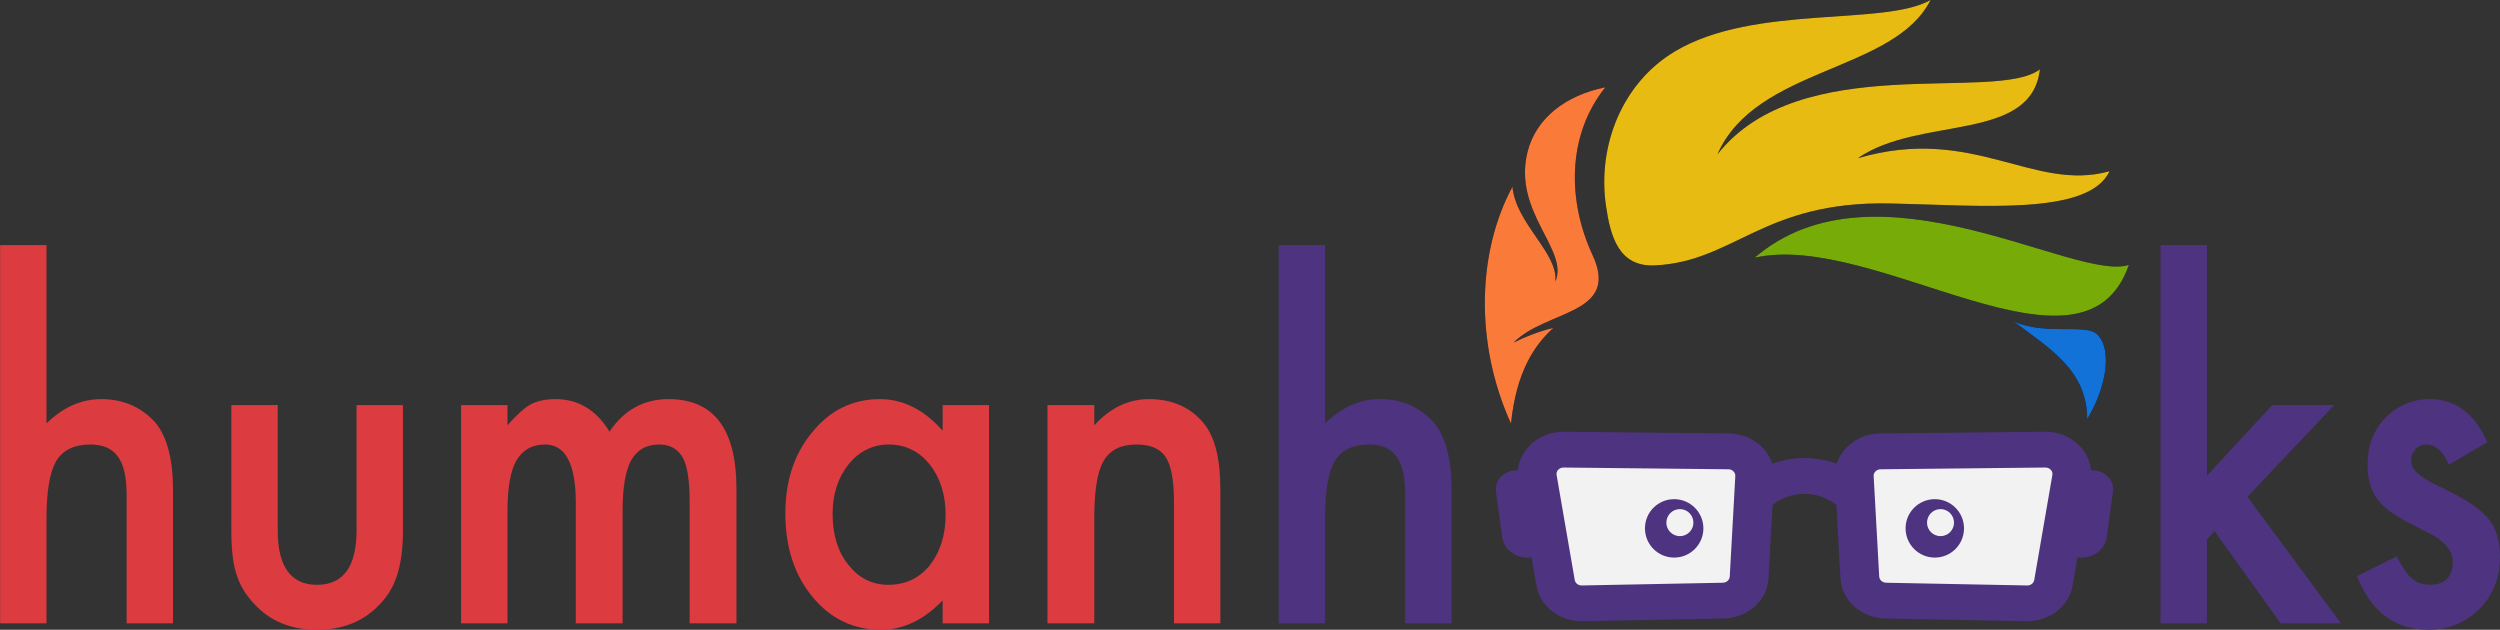 <?xml version="1.0" encoding="UTF-8" standalone="no"?>
<!DOCTYPE svg PUBLIC "-//W3C//DTD SVG 1.1//EN" "http://www.w3.org/Graphics/SVG/1.1/DTD/svg11.dtd">
<svg width="100%" height="100%" viewBox="0 0 1588 400" version="1.1" xmlns="http://www.w3.org/2000/svg" xmlns:xlink="http://www.w3.org/1999/xlink" xml:space="preserve" xmlns:serif="http://www.serif.com/" style="fill-rule:evenodd;clip-rule:evenodd;stroke-linejoin:round;stroke-miterlimit:2;">
    <rect x="0" y="0" width="1588" height="400" fill="#333333" stroke="none"/>
    <g transform="matrix(1,0,0,1,-6.228,0)">
        <g id="light" transform="matrix(1.092,0,0,1.092,949.399,0)">
            <g id="Hair--b-w-" serif:id="Hair (b/w)">
                <g transform="matrix(1,0,0,1,-262.62,-419.292)">
                    <path d="M277.835,665.68C256.604,619.049 258.247,565.674 278.686,527.916C280.727,549.601 305.473,566.524 303.631,583.106C311.709,564.568 278.884,542.911 287.388,507.904C292.234,488.004 309.838,474.653 332.686,470.089C310.094,498.35 310.83,536.618 325.258,567.601C341.501,602.494 298.5,599.291 279.281,618.596C286.707,614.854 294.475,611.963 302.496,610.008C291.668,619.815 280.953,635.178 277.835,665.68Z" style="fill:rgb(0,0,37);"/>
                </g>
                <g transform="matrix(1,0,0,1,-262.62,-419.292)">
                    <path d="M612.975,663.129C613.031,634.951 591.403,622.082 570.313,606.379C590.128,614.656 612.209,607.229 618.899,613.891C627.828,622.735 623.974,645.1 612.975,663.129Z" style="fill:rgb(0,0,37);"/>
                </g>
                <g transform="matrix(1,0,0,1,-262.62,-419.292)">
                    <path d="M637.24,573.355C611.133,649.239 489.81,553.343 419.567,569.188C490.064,508.669 606.342,583.702 637.24,573.355Z" style="fill:rgb(0,0,37);"/>
                </g>
                <g transform="matrix(1,0,0,1,-262.62,-419.292)">
                    <path d="M333.082,539.056C327.951,503.906 342.635,467.255 373.447,449.028C419.539,421.702 494.855,434.656 521.898,419.292C500.639,461.529 420.389,457.957 397.91,509.066C446.156,447.894 559.372,479.188 585.479,459.658C580.575,502.461 515.379,486.473 479.576,511.333C546.559,491.689 581.624,531.233 625.986,518.902C613.91,545.037 550.272,538.688 498.257,537.639C424.471,536.165 407.689,571.569 361.429,573.667C340.424,574.632 335.662,556.659 333.082,539.056Z" style="fill:rgb(0,0,37);"/>
                </g>
            </g>
            <g id="Hair--colors-" serif:id="Hair (colors)">
                <g transform="matrix(1,0,0,1,-262.62,-419.292)">
                    <path d="M277.835,665.68C256.604,619.049 258.247,565.674 278.686,527.916C280.727,549.601 305.473,566.524 303.631,583.106C311.709,564.568 278.884,542.911 287.388,507.904C292.234,488.004 309.838,474.653 332.686,470.089C310.094,498.35 310.83,536.618 325.258,567.601C341.501,602.494 298.5,599.291 279.281,618.596C286.707,614.854 294.475,611.963 302.496,610.008C291.668,619.815 280.953,635.178 277.835,665.68Z" style="fill:rgb(250,123,57);"/>
                </g>
                <g transform="matrix(1,0,0,1,-262.62,-419.292)">
                    <path d="M612.975,663.129C613.031,634.951 591.403,622.082 570.313,606.379C590.128,614.656 612.209,607.229 618.899,613.891C627.828,622.735 623.974,645.1 612.975,663.129Z" style="fill:rgb(18,114,216);"/>
                </g>
                <g transform="matrix(1,0,0,1,-262.62,-419.292)">
                    <path d="M637.24,573.355C611.133,649.239 489.81,553.343 419.567,569.188C490.064,508.669 606.342,583.702 637.24,573.355Z" style="fill:rgb(119,172,8);"/>
                </g>
                <g transform="matrix(1,0,0,1,-262.62,-419.292)">
                    <path d="M333.082,539.056C327.951,503.906 342.635,467.255 373.447,449.028C419.539,421.702 494.855,434.656 521.898,419.292C500.639,461.529 420.389,457.957 397.91,509.066C446.156,447.894 559.372,479.188 585.479,459.658C580.575,502.461 515.379,486.473 479.576,511.333C546.559,491.689 581.624,531.233 625.986,518.902C613.91,545.037 550.272,538.688 498.257,537.639C424.471,536.165 407.689,571.569 361.429,573.667C340.424,574.632 335.662,556.659 333.082,539.056Z" style="fill:rgb(231,187,18);"/>
                </g>
            </g>
            <g transform="matrix(1,0,0,1,184.798,0)">
                <rect x="37.797" y="268.205" width="112.256" height="75.345" style="fill:rgb(242,242,242);"/>
            </g>
            <rect x="37.797" y="268.205" width="112.256" height="75.345" style="fill:rgb(242,242,242);"/>
            <g transform="matrix(1,0,0,1,-262.62,-419.292)">
                <path d="M588.654,691.248L492.843,692.268C491.652,692.268 490.717,692.666 489.895,693.459C489.102,694.252 488.732,695.131 488.789,696.237L492.021,754.658C492.135,756.643 493.892,758.203 496.046,758.26L578.053,759.846C580.121,759.875 581.879,758.543 582.191,756.672L592.736,695.614C592.934,694.451 592.65,693.459 591.801,692.553C590.949,691.674 589.93,691.248 588.654,691.248ZM308.449,691.248C307.174,691.248 306.152,691.674 305.303,692.553C304.452,693.459 304.169,694.451 304.367,695.614L314.912,756.672C315.224,758.543 316.981,759.875 319.051,759.846L401.057,758.26C403.211,758.203 404.969,756.643 405.082,754.658L408.313,696.237C408.37,695.131 408.002,694.252 407.208,693.459C406.387,692.666 405.451,692.268 404.26,692.268L308.449,691.248ZM467.133,713.074C462.03,708.879 455.426,706.555 448.565,706.555C441.678,706.555 435.072,708.879 429.971,713.074L427.617,755.737C426.908,768.606 415.514,778.781 401.539,779.065L319.533,780.653C306.209,780.908 294.729,772.092 292.632,759.932L289.797,743.604L287.076,743.604C279.961,743.604 273.611,738.36 272.732,731.897L269.133,705.479C268.197,698.674 273.611,692.92 281.038,692.92L281.832,692.92C282.285,687.789 284.496,682.942 288.209,678.975C293.396,673.418 300.768,670.358 308.704,670.442L404.516,671.434C411.857,671.52 418.632,674.268 423.648,679.201C426.541,682.035 428.639,685.408 429.801,689.065C435.753,686.883 442.103,685.721 448.565,685.721C455,685.721 461.35,686.883 467.303,689.065C468.465,685.408 470.563,682.035 473.453,679.201C478.471,674.268 485.246,671.52 492.588,671.434L588.398,670.442C596.336,670.358 603.705,673.418 608.893,678.975C612.606,682.942 614.817,687.789 615.271,692.92L616.064,692.92C623.492,692.92 628.906,698.674 627.971,705.479L624.37,731.897C623.492,738.36 617.143,743.604 610.027,743.604L607.306,743.604L604.471,759.932C602.373,772.092 590.893,780.908 577.57,780.653L495.564,779.065C481.59,778.781 470.193,768.606 469.485,755.737L467.133,713.074Z" style="fill:rgb(78,51,128);"/>
            </g>
            <g transform="matrix(1,0,0,1,-262.62,-419.292)">
                <path d="M376.084,715.428C380.421,715.428 383.936,718.971 383.936,723.309C383.936,727.645 380.421,731.16 376.084,731.16C371.719,731.16 368.203,727.645 368.203,723.309C368.203,718.971 371.719,715.428 376.084,715.428ZM372.738,709.645C382.121,709.645 389.746,717.242 389.746,726.625C389.746,736.008 382.121,743.633 372.738,743.633C363.355,743.633 355.76,736.008 355.76,726.625C355.76,717.242 363.355,709.645 372.738,709.645Z" style="fill:rgb(78,51,128);"/>
            </g>
            <g transform="matrix(1,0,0,1,-262.62,-419.292)">
                <path d="M527.681,715.428C532.018,715.428 535.533,718.971 535.533,723.309C535.533,727.645 532.018,731.16 527.681,731.16C523.344,731.16 519.828,727.645 519.828,723.309C519.828,718.971 523.344,715.428 527.681,715.428ZM524.363,709.645C533.746,709.645 541.344,717.242 541.344,726.625C541.344,736.008 533.746,743.633 524.363,743.633C514.981,743.633 507.355,736.008 507.355,726.625C507.355,717.242 514.981,709.645 524.363,709.645Z" style="fill:rgb(78,51,128);"/>
            </g>
        </g>
        <g transform="matrix(1.395,0,0,1.517,-646.047,71.289)">
            <g transform="matrix(192,0,0,192,454.387,214.01)">
                <path d="M0.069,-0.825L0.179,-0.825L0.179,-0.436C0.218,-0.471 0.261,-0.489 0.309,-0.489C0.362,-0.489 0.405,-0.471 0.438,-0.437C0.465,-0.406 0.479,-0.358 0.479,-0.292L0.479,-0L0.369,-0L0.369,-0.281C0.369,-0.319 0.362,-0.347 0.348,-0.364C0.335,-0.381 0.313,-0.39 0.283,-0.39C0.245,-0.39 0.218,-0.378 0.202,-0.354C0.187,-0.33 0.179,-0.289 0.179,-0.23L0.179,-0L0.069,-0L0.069,-0.825Z" style="fill:rgb(220,59,64);fill-rule:nonzero;"/>
            </g>
            <g transform="matrix(192,0,0,192,559.668,214.01)">
                <path d="M0.179,-0.476L0.179,-0.203C0.179,-0.124 0.21,-0.084 0.272,-0.084C0.335,-0.084 0.366,-0.124 0.366,-0.203L0.366,-0.476L0.476,-0.476L0.476,-0.2C0.476,-0.162 0.471,-0.129 0.461,-0.102C0.452,-0.077 0.437,-0.055 0.414,-0.035C0.377,-0.002 0.33,0.014 0.272,0.014C0.215,0.014 0.168,-0.002 0.131,-0.035C0.109,-0.055 0.092,-0.077 0.083,-0.102C0.074,-0.124 0.069,-0.157 0.069,-0.2L0.069,-0.476L0.179,-0.476Z" style="fill:rgb(220,59,64);fill-rule:nonzero;"/>
            </g>
            <g transform="matrix(192,0,0,192,664.293,214.01)">
                <path d="M0.069,-0.476L0.179,-0.476L0.179,-0.432C0.2,-0.454 0.218,-0.469 0.233,-0.477C0.249,-0.485 0.269,-0.489 0.293,-0.489C0.347,-0.489 0.39,-0.465 0.421,-0.418C0.455,-0.465 0.502,-0.489 0.561,-0.489C0.668,-0.489 0.722,-0.424 0.722,-0.294L0.722,-0L0.611,-0L0.611,-0.264C0.611,-0.31 0.606,-0.342 0.595,-0.361C0.583,-0.38 0.565,-0.39 0.539,-0.39C0.508,-0.39 0.486,-0.378 0.472,-0.355C0.459,-0.333 0.452,-0.296 0.452,-0.246L0.452,-0L0.341,-0L0.341,-0.263C0.341,-0.347 0.317,-0.39 0.268,-0.39C0.237,-0.39 0.215,-0.378 0.2,-0.355C0.186,-0.332 0.179,-0.295 0.179,-0.246L0.179,-0L0.069,-0L0.069,-0.476Z" style="fill:rgb(220,59,64);fill-rule:nonzero;"/>
            </g>
            <g transform="matrix(192,0,0,192,816.168,214.01)">
                <path d="M0.42,-0.476L0.53,-0.476L0.53,-0L0.42,-0L0.42,-0.05C0.375,-0.007 0.326,0.014 0.274,0.014C0.208,0.014 0.154,-0.01 0.111,-0.058C0.068,-0.106 0.047,-0.167 0.047,-0.239C0.047,-0.311 0.068,-0.37 0.111,-0.417C0.153,-0.465 0.207,-0.489 0.271,-0.489C0.326,-0.489 0.376,-0.466 0.42,-0.42L0.42,-0.476ZM0.159,-0.239C0.159,-0.194 0.171,-0.157 0.196,-0.128C0.221,-0.099 0.252,-0.084 0.291,-0.084C0.331,-0.084 0.364,-0.098 0.389,-0.126C0.414,-0.155 0.427,-0.192 0.427,-0.237C0.427,-0.281 0.414,-0.318 0.389,-0.347C0.364,-0.375 0.332,-0.39 0.292,-0.39C0.254,-0.39 0.222,-0.375 0.197,-0.347C0.172,-0.318 0.159,-0.282 0.159,-0.239Z" style="fill:rgb(220,59,64);fill-rule:nonzero;"/>
            </g>
            <g transform="matrix(192,0,0,192,931.293,214.01)">
                <path d="M0.069,-0.476L0.18,-0.476L0.18,-0.432C0.218,-0.47 0.261,-0.489 0.31,-0.489C0.365,-0.489 0.408,-0.471 0.439,-0.437C0.466,-0.407 0.479,-0.359 0.479,-0.292L0.479,-0L0.369,-0L0.369,-0.266C0.369,-0.313 0.362,-0.345 0.349,-0.363C0.336,-0.381 0.313,-0.39 0.28,-0.39C0.243,-0.39 0.217,-0.378 0.202,-0.354C0.187,-0.33 0.18,-0.289 0.18,-0.229L0.18,-0L0.069,-0L0.069,-0.476Z" style="fill:rgb(220,59,64);fill-rule:nonzero;"/>
            </g>
            <g transform="matrix(192,0,0,192,1036.57,214.01)">
                <path d="M0.069,-0.825L0.179,-0.825L0.179,-0.436C0.218,-0.471 0.261,-0.489 0.309,-0.489C0.362,-0.489 0.405,-0.471 0.438,-0.437C0.465,-0.406 0.479,-0.358 0.479,-0.292L0.479,-0L0.369,-0L0.369,-0.281C0.369,-0.319 0.362,-0.347 0.348,-0.364C0.335,-0.381 0.313,-0.39 0.283,-0.39C0.245,-0.39 0.218,-0.378 0.202,-0.354C0.187,-0.33 0.179,-0.289 0.179,-0.23L0.179,-0L0.069,-0L0.069,-0.825Z" style="fill:rgb(78,51,128);fill-rule:nonzero;"/>
            </g>
            <g transform="matrix(192,0,0,192,1438.11,214.01)">
                <path d="M0.179,-0.825L0.179,-0.322L0.334,-0.476L0.481,-0.476L0.275,-0.276L0.497,-0L0.354,-0L0.197,-0.201L0.179,-0.183L0.179,-0L0.069,-0L0.069,-0.825L0.179,-0.825Z" style="fill:rgb(78,51,128);fill-rule:nonzero;"/>
            </g>
            <g transform="matrix(192,0,0,192,1533.73,214.01)">
                <path d="M0.346,-0.395L0.255,-0.346C0.241,-0.375 0.223,-0.39 0.202,-0.39C0.192,-0.39 0.183,-0.387 0.176,-0.38C0.169,-0.373 0.165,-0.365 0.165,-0.354C0.165,-0.336 0.186,-0.318 0.229,-0.3C0.287,-0.275 0.326,-0.252 0.346,-0.231C0.366,-0.21 0.376,-0.181 0.376,-0.146C0.376,-0.1 0.36,-0.061 0.326,-0.03C0.293,-0.001 0.253,0.014 0.207,0.014C0.127,0.014 0.07,-0.025 0.037,-0.103L0.131,-0.146C0.144,-0.124 0.154,-0.109 0.161,-0.103C0.174,-0.091 0.19,-0.084 0.208,-0.084C0.246,-0.084 0.264,-0.101 0.264,-0.135C0.264,-0.155 0.25,-0.173 0.221,-0.19C0.21,-0.195 0.199,-0.201 0.188,-0.206C0.177,-0.211 0.166,-0.217 0.154,-0.222C0.122,-0.238 0.1,-0.253 0.087,-0.269C0.07,-0.289 0.062,-0.314 0.062,-0.346C0.062,-0.387 0.076,-0.421 0.104,-0.448C0.133,-0.475 0.169,-0.489 0.21,-0.489C0.271,-0.489 0.316,-0.457 0.346,-0.395Z" style="fill:rgb(78,51,128);fill-rule:nonzero;"/>
            </g>
        </g>
    </g>
</svg>

